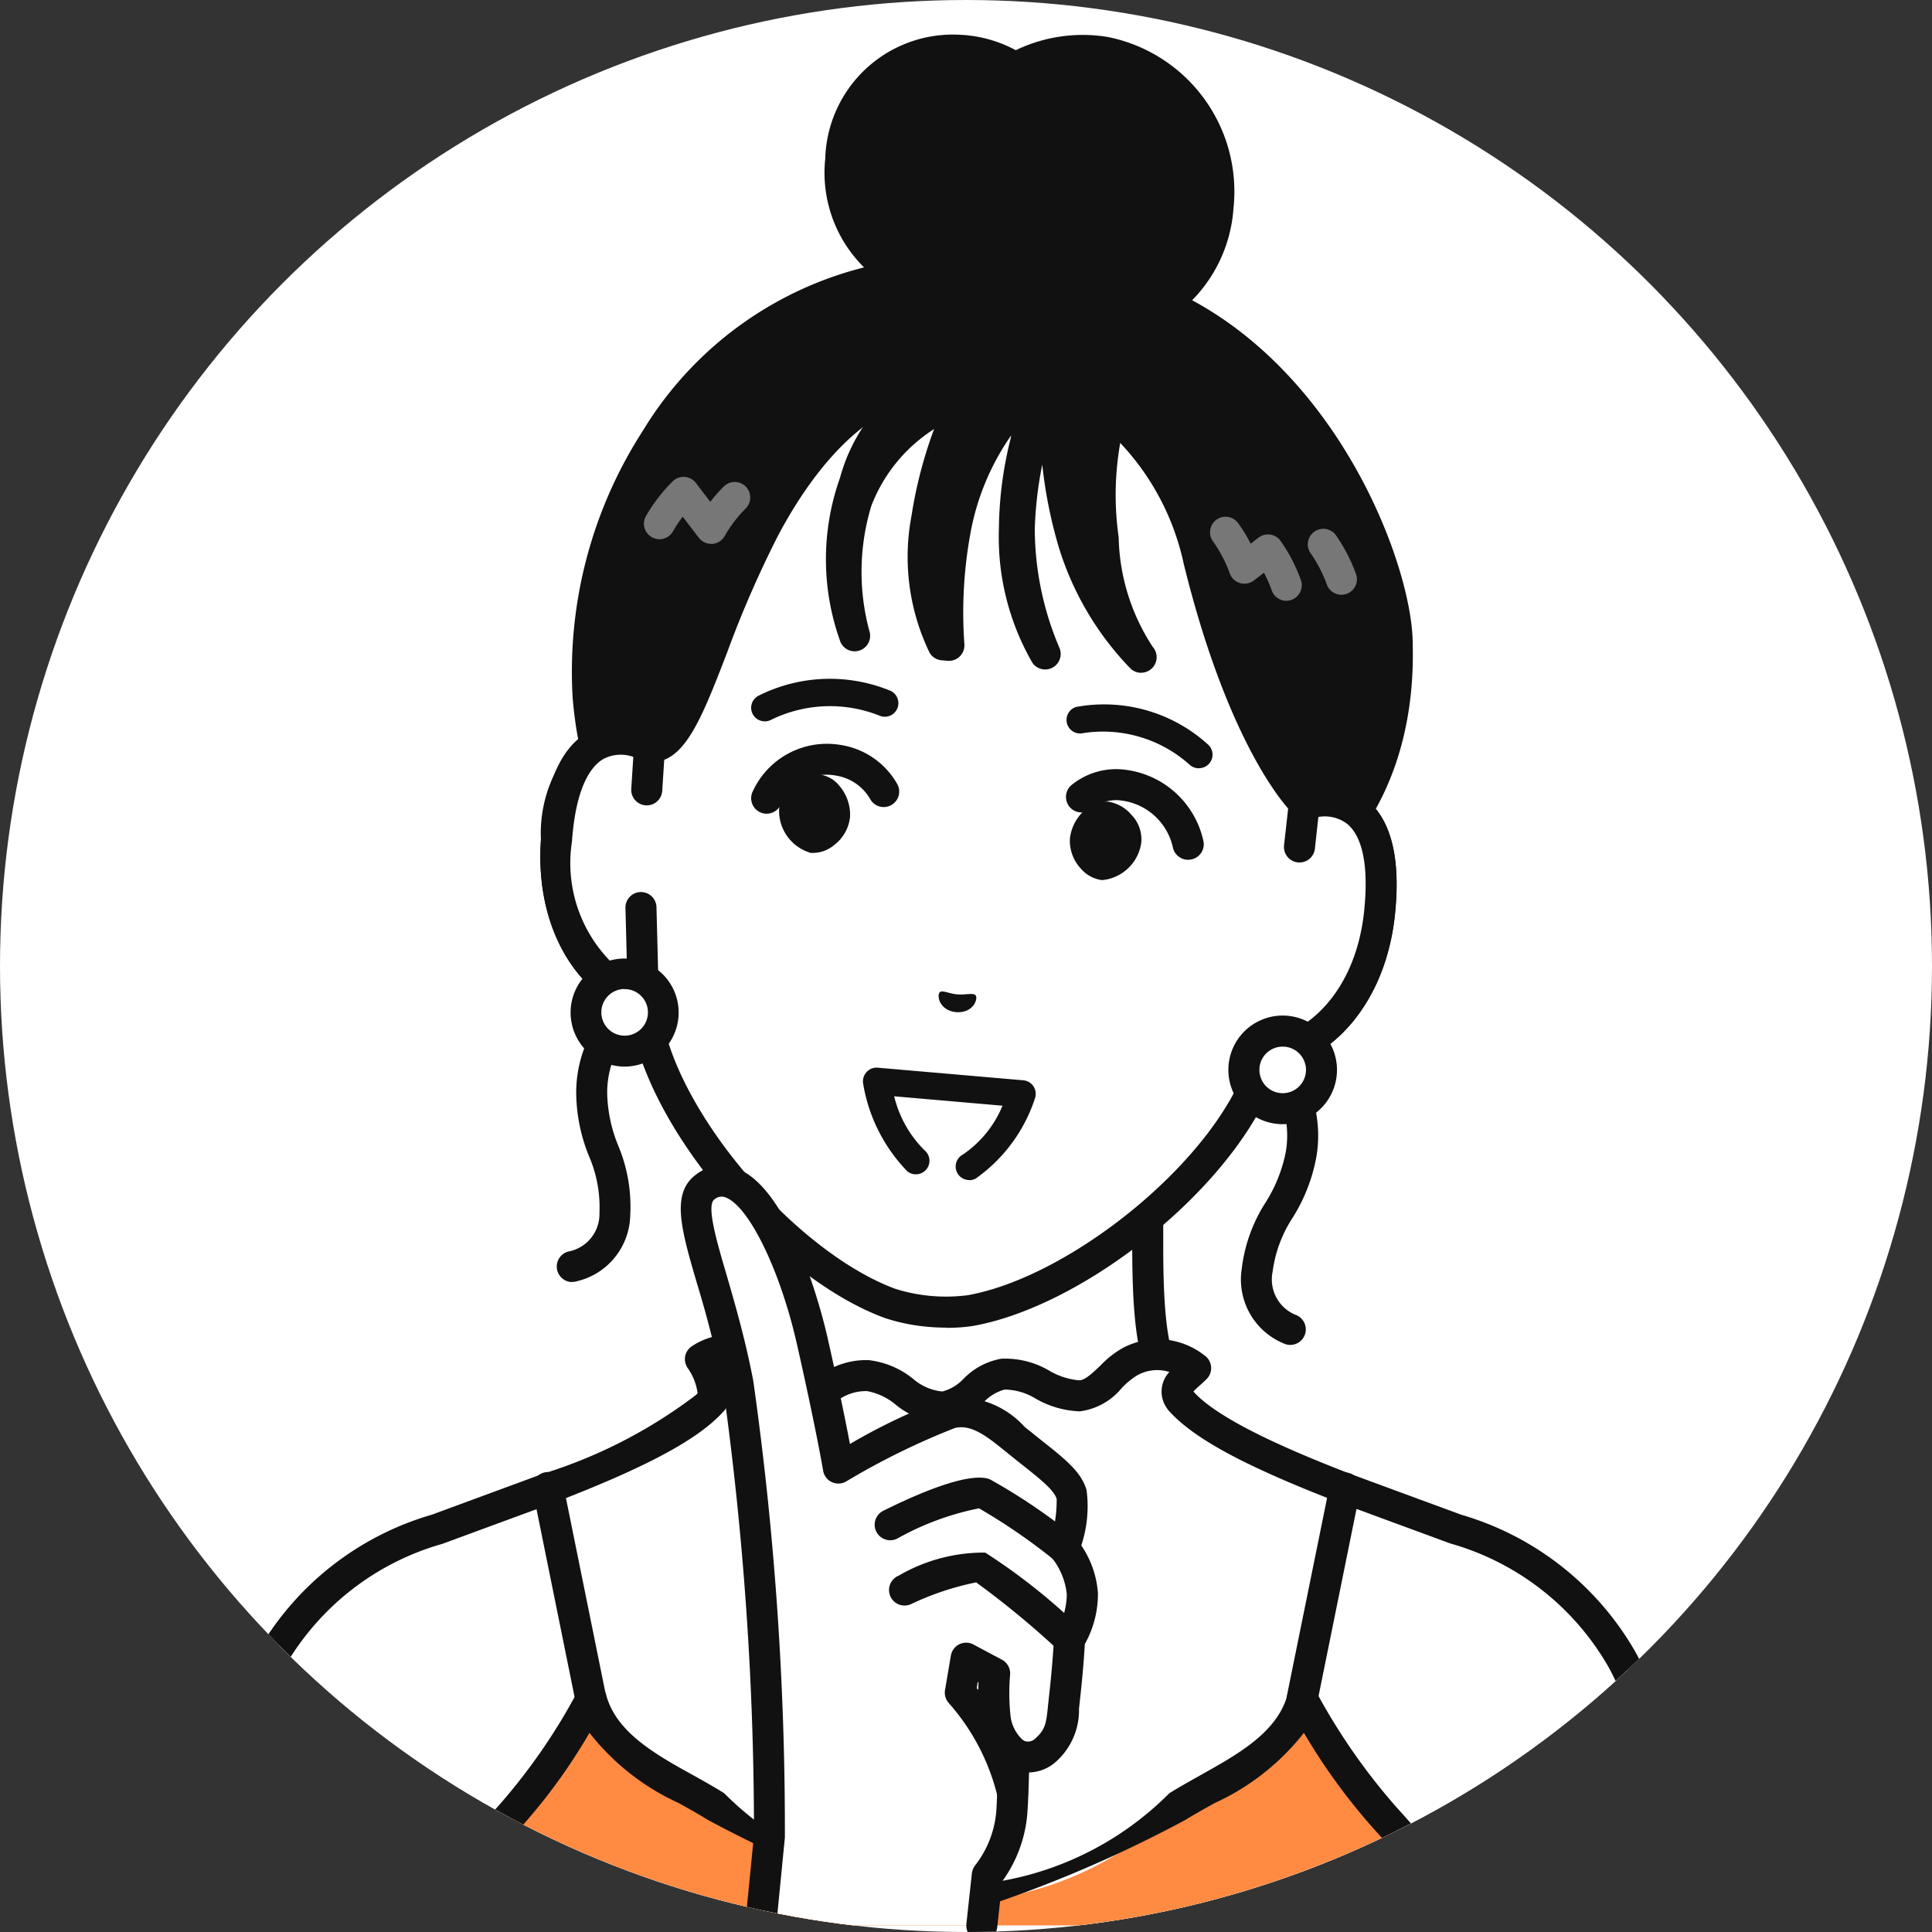 <svg xmlns="http://www.w3.org/2000/svg" xmlns:xlink="http://www.w3.org/1999/xlink" width="55" height="55" viewBox="0 0 55 55">
  <rect x="0" y="0" width="55" height="55" fill="#333333" stroke="none"/>
  <defs>
    <clipPath id="clip-path">
      <circle id="楕円形_46" data-name="楕円形 46" cx="27.5" cy="27.5" r="27.5" transform="translate(-410 1999)" fill="#fff"/>
    </clipPath>
  </defs>
  <g id="グループ_1201" data-name="グループ 1201" transform="translate(-20 -20)">
    <circle id="楕円形_26" data-name="楕円形 26" cx="27.5" cy="27.5" r="27.5" transform="translate(20 20)" fill="#fff"/>
    <g id="マスクグループ_167" data-name="マスクグループ 167" transform="translate(430 -1979)" clip-path="url(#clip-path)">
      <g id="グループ_1178" data-name="グループ 1178" transform="translate(-404.371 1999.984)">
        <path id="パス_672" data-name="パス 672" d="M4629.226,933.3l-5.731-1.411v8.022c0,2.58-.216,3.6-.923,4.393s-1.942,1.71-6.031,3.248,8.112,8.885,8.112,8.885h9.148s12.2-7.349,8.112-8.885-5.324-2.451-6.032-3.248-.923-1.812-.923-4.393v-8.022Z" transform="translate(-4607.91 -905.433)" fill="#fff"/>
        <path id="パス_673" data-name="パス 673" d="M4618.7,941.765a.441.441,0,0,1-.229-.82c3.454-2.082,8.879-5.979,8.733-7.577-.01-.088-.029-.321-.549-.516-4.006-1.506-5.379-2.436-6.207-3.368-.791-.893-1.034-1.988-1.034-4.686v-7.459l-5.186,1.276a.433.433,0,0,1-.21,0l-5.184-1.276V924.8c0,2.7-.241,3.793-1.035,4.686-.828.932-2.2,1.862-6.206,3.368-.52.2-.54.428-.549.516-.146,1.6,5.279,5.5,8.731,7.577a.441.441,0,1,1-.454.756c-1.57-.947-9.4-5.8-9.158-8.414a1.5,1.5,0,0,1,1.117-1.262c4.063-1.528,5.216-2.406,5.858-3.128.622-.7.813-1.658.813-4.1v-8.022a.441.441,0,0,1,.546-.429l5.627,1.385,5.625-1.385a.444.444,0,0,1,.548.429V924.8c0,2.441.19,3.4.811,4.1.644.722,1.795,1.6,5.857,3.128a1.494,1.494,0,0,1,1.117,1.262c.24,2.613-7.585,7.468-9.157,8.414a.431.431,0,0,1-.227.063" transform="translate(-4592.811 -890.319)" fill="#111"/>
        <path id="パス_674" data-name="パス 674" d="M4370.992,1319.506c-.634.712-2.012,1.474-4.686,2.5l-3.157,1.162a7.965,7.965,0,0,0-4.692,3.643c-.978,1.692-1.413,4.4-1.683,7.647h41.747c-.271-3.245-.706-5.955-1.684-7.647a7.964,7.964,0,0,0-4.69-3.643l-3.158-1.162c-2.673-1.03-4.053-1.792-4.685-2.5h0c-.233-.4.024-.517.433-.921a1.7,1.7,0,0,0-1.856-.189c-.469.225-.893.967-1.442.976-.8.013-1.39-.7-2.181-.617-.663.068-1.032.885-1.7.935-.8.06-1.349-.857-2.15-.893-.832-.036-1.093.511-1.707.47-.448-.03-.958-.6-1.456-.99a1.521,1.521,0,0,0-1.6.049,1.838,1.838,0,0,1,.348,1.178Z" transform="translate(-4356.332 -1280.635)" fill="#fff"/>
        <path id="パス_675" data-name="パス 675" d="M4383.41,1319.774a.444.444,0,0,1-.44-.4c-.209-2.53-.585-5.664-1.625-7.463a7.552,7.552,0,0,0-4.464-3.451l-3.154-1.161c-2.676-1.031-4.125-1.811-4.845-2.6a.4.4,0,0,1-.071-.092.812.812,0,0,1,.071-1.03,1.161,1.161,0,0,0-.923.1,2.208,2.208,0,0,0-.431.355,1.847,1.847,0,0,1-1.195.666,2.7,2.7,0,0,1-1.253-.359,1.728,1.728,0,0,0-.89-.261,1.3,1.3,0,0,0-.6.365,1.935,1.935,0,0,1-1.108.571,2.206,2.206,0,0,1-1.4-.513,1.764,1.764,0,0,0-.806-.379,1.357,1.357,0,0,0-.76.212,1.707,1.707,0,0,1-.957.257,2.506,2.506,0,0,1-1.318-.764c-.127-.109-.252-.219-.379-.317a.794.794,0,0,0-.711-.088,1.816,1.816,0,0,1,.161,1.051.445.445,0,0,1-.126.232c-.718.792-2.168,1.572-4.836,2.6l-3.164,1.165a7.544,7.544,0,0,0-4.46,3.45c-1.04,1.8-1.416,4.933-1.627,7.463a.441.441,0,1,1-.88-.073c.329-3.947.849-6.289,1.743-7.832a8.417,8.417,0,0,1,4.917-3.836l3.16-1.164a14.069,14.069,0,0,0,4.414-2.283,1.6,1.6,0,0,0-.282-.727.454.454,0,0,1-.074-.341.445.445,0,0,1,.2-.288,1.948,1.948,0,0,1,2.111-.026c.141.11.28.231.416.348a2.369,2.369,0,0,0,.8.55.888.888,0,0,0,.49-.159,2.219,2.219,0,0,1,1.208-.312,2.459,2.459,0,0,1,1.259.528,1.49,1.49,0,0,0,.837.365,1.265,1.265,0,0,0,.606-.364,1.976,1.976,0,0,1,1.079-.57,2.481,2.481,0,0,1,1.363.343,2.014,2.014,0,0,0,.84.272h.015c.159,0,.394-.225.6-.422a2.728,2.728,0,0,1,.658-.511,2.141,2.141,0,0,1,2.289.215.441.441,0,0,1,.072.685c-.071.069-.135.13-.2.186s-.135.125-.177.172c.619.659,2.044,1.405,4.474,2.341l3.15,1.16a8.424,8.424,0,0,1,4.921,3.837c.892,1.543,1.413,3.885,1.741,7.832a.441.441,0,0,1-.4.477h-.038" transform="translate(-4341.221 -1265.504)" fill="#111"/>
        <path id="パス_676" data-name="パス 676" d="M4678.638,1448.723a.445.445,0,0,1-.433-.354l-1.217-6.006a.442.442,0,1,1,.866-.176l1.218,6.006a.441.441,0,0,1-.345.52.454.454,0,0,1-.089.009" transform="translate(-4667.448 -1400.9)" fill="#111"/>
        <path id="パス_677" data-name="パス 677" d="M5433.461,1448.724a.454.454,0,0,1-.087-.009.442.442,0,0,1-.346-.521l1.22-6.006a.441.441,0,1,1,.865.176l-1.218,6.006a.443.443,0,0,1-.434.354" transform="translate(-5402.022 -1400.901)" fill="#111"/>
        <path id="パス_678" data-name="パス 678" d="M4649.165,1673.307s-.337-.4-.859-.978a18.33,18.33,0,0,1-2.35-3.384c-.417,1.564-2.213,2.231-3.552,3.062a9.284,9.284,0,0,1-13.137,0c-1.341-.831-3.136-1.5-3.553-3.062a17.789,17.789,0,0,1-2.353,3.384c-.433.472-.856.978-.856.978l.019,2.085h26.623Z" transform="translate(-4614.519 -1621.564)" fill="#ff8b43"/>
        <path id="パス_679" data-name="パス 679" d="M4634.027,1660.723h0a.443.443,0,0,1-.438-.445l.016-1.922c-.135-.16-.4-.464-.741-.841a17.063,17.063,0,0,1-1.974-2.717,6.839,6.839,0,0,1-2.542,2c-.292.163-.567.316-.828.477a36.067,36.067,0,0,1-6.671,2.77.434.434,0,0,1-.258,0,36.058,36.058,0,0,1-6.673-2.77c-.258-.161-.533-.314-.825-.477a6.815,6.815,0,0,1-2.542-2,16.181,16.181,0,0,1-1.979,2.718c-.294.321-.587.662-.739.839l.018,1.922a.442.442,0,0,1-.438.445h0a.441.441,0,0,1-.441-.438l-.019-2.086a.438.438,0,0,1,.1-.287c.017-.021.434-.52.871-.994a16.986,16.986,0,0,0,2.29-3.3.442.442,0,0,1,.812.1c.286,1.071,1.411,1.7,2.5,2.3.286.161.584.326.86.5a8.936,8.936,0,0,0,12.673,0c.277-.171.574-.337.862-.5,1.087-.606,2.211-1.232,2.5-2.3a.442.442,0,0,1,.812-.1,17.622,17.622,0,0,0,2.292,3.3c.523.575.857.976.872.993a.454.454,0,0,1,.1.286l-.019,2.086a.441.441,0,0,1-.44.438" transform="translate(-4599.399 -1606.452)" fill="#111"/>
        <path id="パス_680" data-name="パス 680" d="M4990.313,22.111s-.495.488-1.911.255a3.355,3.355,0,0,1-3.057-3.7,3.182,3.182,0,0,1,3.334-3.13,2.581,2.581,0,0,1,1.62.518,3.957,3.957,0,0,1,2.583-.458,4.027,4.027,0,0,1,3.209,4.408,3.428,3.428,0,0,1-3.549,3.31,4.153,4.153,0,0,1-2.23-1.209" transform="translate(-4967.043 -15.093)" fill="#111"/>
        <path id="パス_681" data-name="パス 681" d="M4977.709,8.685a2.529,2.529,0,0,1-.336-.022,4.41,4.41,0,0,1-2.236-1.1,3.366,3.366,0,0,1-1.918.141,3.786,3.786,0,0,1-3.424-4.169,3.635,3.635,0,0,1,3.8-3.532,3.7,3.7,0,0,1,1.624.441,4.39,4.39,0,0,1,2.627-.375,4.486,4.486,0,0,1,3.57,4.881,4.131,4.131,0,0,1-1.5,2.908,3.663,3.663,0,0,1-2.21.824m-2.181-1.966a3.723,3.723,0,0,0,1.962,1.069,2.65,2.65,0,0,0,1.876-.616,3.188,3.188,0,0,0,1.173-2.295,3.6,3.6,0,0,0-2.848-3.936,3.553,3.553,0,0,0-2.271.4.441.441,0,0,1-.549-.068h0a2.421,2.421,0,0,0-1.336-.384,2.733,2.733,0,0,0-2.862,2.728,2.974,2.974,0,0,0,2.689,3.221c1.127.185,1.537-.143,1.542-.146a.428.428,0,0,1,.624.029" transform="translate(-4951.931 0.001)" fill="#111"/>
        <path id="パス_682" data-name="パス 682" d="M4732.768,248.892l19.65,1.719s2.226-1.768,2.122-5.915c0-2.236-2.654-9.369-8.867-10.356-4.624-.734-5.46-.091-5.46-.091a9.853,9.853,0,0,0-6.772,4.613,12.162,12.162,0,0,0-1.928,7.344c.275,3.146,1.255,2.686,1.255,2.686" transform="translate(-4720.396 -227.345)" fill="#111"/>
        <path id="パス_683" data-name="パス 683" d="M4737.027,235.237a.442.442,0,0,0,.55.692c.1-.078,2.4-1.955,2.289-6.261,0-2.568-2.847-9.776-9.24-10.792-3.919-.622-5.257-.276-5.664-.084a10.3,10.3,0,0,0-7.01,4.8,12.65,12.65,0,0,0-2,7.62c.145,1.665.5,2.642,1.1,2.985a.858.858,0,0,0,.782.063.442.442,0,0,0-.324-.82c-.117-.033-.521-.486-.681-2.3a11.762,11.762,0,0,1,1.861-7.068,9.514,9.514,0,0,1,6.442-4.411.292.292,0,0,0,.216-.078c.141-.061,1.238-.453,5.134.165,5.934.943,8.493,7.854,8.494,9.931.1,3.852-1.873,5.491-1.954,5.558m-19.561-1.774h0m0,0h0" transform="translate(-4705.278 -212.317)" fill="#111"/>
        <path id="パス_684" data-name="パス 684" d="M4718.6,365.2a7.542,7.542,0,0,0-2.39-4.1l-6.414-.627s-1.794.483-3.562,3.811c-1.609,3.027-2.175,6.323-3.276,6.227h0a.829.829,0,0,1-.418-.153c-.939-.241-2.043.206-2.229,2.83-.191,2.681,1.294,4.256,2.471,4.509h0a9.182,9.182,0,0,0,.332,1.5c.988,2.9,4.068,6.2,6.7,7.17a5.245,5.245,0,0,0,2.289.2c2.755-.494,6.362-3.211,7.84-5.9a9,9,0,0,0,.586-1.415c1.2-.044,2.939-1.338,3.218-4.011.312-3.018-1.079-3.4-2.145-3.1h0c-.006,0-1.707-1.7-3-6.941" transform="translate(-4690.105 -350.238)" fill="#fff"/>
        <path id="パス_685" data-name="パス 685" d="M4696.3,371.931c-.153,0-.324-.006-.506-.022a5.4,5.4,0,0,1-1.245-.252c-2.748-1.009-5.936-4.417-6.964-7.443a8.865,8.865,0,0,1-.307-1.291c-1.406-.49-2.7-2.279-2.519-4.887a3.843,3.843,0,0,1,1.188-2.962,1.855,1.855,0,0,1,1.593-.264.447.447,0,0,1,.148.069.381.381,0,0,0,.2.072h.012c.349,0,.919-1.474,1.335-2.554a31.044,31.044,0,0,1,1.5-3.441c1.838-3.457,3.758-4.008,3.839-4.03a.442.442,0,0,1,.234.852c-.038.012-1.667.537-3.292,3.593a30.406,30.406,0,0,0-1.458,3.345c-.745,1.929-1.234,3.2-2.247,3.115h0a1.266,1.266,0,0,1-.555-.181.964.964,0,0,0-.791.141c-.316.228-.717.814-.822,2.308-.174,2.439,1.138,3.834,2.124,4.045a.442.442,0,0,1,.344.37,8.391,8.391,0,0,0,.314,1.421c.938,2.756,3.942,5.98,6.428,6.893a4.821,4.821,0,0,0,2.063.179c2.6-.467,6.121-3.119,7.527-5.676a8.441,8.441,0,0,0,.553-1.34.442.442,0,0,1,.4-.3c1.009-.037,2.542-1.183,2.793-3.615.164-1.579-.169-2.219-.475-2.479a1.227,1.227,0,0,0-1.109-.146.438.438,0,0,1-.261-.007c-.2-.07-1.966-1.889-3.285-7.254a7.211,7.211,0,0,0-2.226-3.853.442.442,0,0,1,.53-.707,7.938,7.938,0,0,1,2.555,4.349c1.023,4.164,2.3,6.023,2.729,6.558a1.95,1.95,0,0,1,1.637.385c.685.577.95,1.669.785,3.246-.269,2.6-1.859,4.137-3.329,4.375a8.745,8.745,0,0,1-.524,1.214c-1.541,2.806-5.273,5.609-8.15,6.125a4.912,4.912,0,0,1-.766.054" transform="translate(-4674.989 -335.12)" fill="#111"/>
        <path id="パス_686" data-name="パス 686" d="M4702.974,706.8c-1-.481-2.432-.351-2.648,2.676-.191,2.68,1.3,4.256,2.473,4.508l-.067-2.585.165-3.359Z" transform="translate(-4690.115 -686.531)" fill="#fff"/>
        <path id="パス_687" data-name="パス 687" d="M4687.687,699.289a.457.457,0,0,1-.093-.01c-1.516-.325-3.018-2.178-2.819-4.971.112-1.581.562-2.611,1.338-3.06a2.032,2.032,0,0,1,1.942.017.441.441,0,0,1,.25.426l-.079,1.24a.442.442,0,0,1-.882-.056l.059-.92a1.062,1.062,0,0,0-.847.057c-.349.2-.788.775-.9,2.358a3.99,3.99,0,0,0,1.573,3.818l-.049-1.914a.442.442,0,1,1,.883-.023l.066,2.585a.439.439,0,0,1-.44.453" transform="translate(-4675.003 -671.392)" fill="#111"/>
        <path id="パス_688" data-name="パス 688" d="M5414,768.561l-.138,1.235-.936,5.871c1.2-.044,2.939-1.338,3.217-4.011.313-3.018-1.079-3.4-2.144-3.1" transform="translate(-5382.5 -746.659)" fill="#fff"/>
        <path id="パス_689" data-name="パス 689" d="M5397.807,760.969a.442.442,0,0,1-.016-.883c1.008-.037,2.542-1.183,2.795-3.615.164-1.579-.168-2.22-.479-2.479a1.058,1.058,0,0,0-.824-.2l-.1.916a.442.442,0,0,1-.878-.1l.138-1.235a.446.446,0,0,1,.32-.376,2.03,2.03,0,0,1,1.915.32c.686.577.951,1.669.788,3.246-.29,2.786-2.092,4.349-3.641,4.406h-.017" transform="translate(-5367.381 -731.519)" fill="#111"/>
        <path id="パス_690" data-name="パス 690" d="M5389.034,1014.967a.444.444,0,0,1-.133-.021,1.971,1.971,0,0,1-1.247-2.142,4.464,4.464,0,0,1,.68-1.893,4.183,4.183,0,0,0,.572-1.424,2.724,2.724,0,0,0-.826-2.473.442.442,0,0,1,.559-.684,3.608,3.608,0,0,1,1.139,3.294,4.908,4.908,0,0,1-.671,1.717,3.676,3.676,0,0,0-.573,1.541,1.088,1.088,0,0,0,.643,1.224.442.442,0,0,1-.141.861" transform="translate(-5357.934 -977.664)" fill="#111"/>
        <path id="パス_691" data-name="パス 691" d="M5159.65,45.8a.442.442,0,0,1-.271-.791c.085-.067,2.091-1.7.47-4.586a.442.442,0,0,1,.771-.432c2,3.565-.672,5.695-.7,5.716a.437.437,0,0,1-.271.093" transform="translate(-5135.986 -38.633)" fill="#111"/>
        <path id="パス_692" data-name="パス 692" d="M5200.578,105.733a.442.442,0,0,1-.154-.856,2.312,2.312,0,0,0,1.338-2.971.441.441,0,1,1,.85-.237,3.2,3.2,0,0,1-1.882,4.037.442.442,0,0,1-.153.028" transform="translate(-5175.751 -98.468)" fill="#111"/>
        <path id="パス_693" data-name="パス 693" d="M4987.94,350.832a6.511,6.511,0,0,0-.012,4.366,6.9,6.9,0,0,1,.065-3.846,5.3,5.3,0,0,1,3.072-2.977,13.121,13.121,0,0,0-1.079,3.476,5.854,5.854,0,0,0,.458,3.608l.171.015a12.822,12.822,0,0,1,.2-3.384c.357-1.84,1.509-3.533,1.968-3.446s-.321,1.538-.3,3.5a6.727,6.727,0,0,0,.877,3.582,9.062,9.062,0,0,1-.739-3.566c.094-2.662.861-3.681.977-3.821l-3.335-.371a4.552,4.552,0,0,0-2.321,2.867" transform="translate(-4969.233 -338.086)" fill="#111"/>
        <path id="パス_694" data-name="パス 694" d="M5200.432,365.316a8.167,8.167,0,0,0,1.919,3.255,6.165,6.165,0,0,1-1.082-3.378,8.7,8.7,0,0,1,.324-3.907l-1.719-.191a14.931,14.931,0,0,0,.558,4.222" transform="translate(-5175.497 -350.843)" fill="#111"/>
        <path id="パス_695" data-name="パス 695" d="M5199.388,360.381l.016,0v-.021l-.016.019" transform="translate(-5175.024 -350.131)" fill="#111"/>
        <path id="パス_696" data-name="パス 696" d="M4980.967,341.137a.439.439,0,0,1-.3-.121,8.578,8.578,0,0,1-2.039-3.445,13.157,13.157,0,0,1-.473-2.361,10.788,10.788,0,0,0-.213,1.845,8.679,8.679,0,0,0,.7,3.367.442.442,0,0,1-.765.434,7.147,7.147,0,0,1-.956-3.831,10.856,10.856,0,0,1,.322-2.512c.01-.044.019-.09.029-.137a7.054,7.054,0,0,0-1.141,2.681,12.5,12.5,0,0,0-.194,3.254.442.442,0,0,1-.478.485l-.17-.015a.438.438,0,0,1-.341-.215,6.261,6.261,0,0,1-.515-3.9,12.569,12.569,0,0,1,.643-2.468,4.516,4.516,0,0,0-1.786,2.184,6.459,6.459,0,0,0-.056,3.568.441.441,0,0,1-.821.318,6.91,6.91,0,0,1-.016-4.681,4.982,4.982,0,0,1,2.572-3.15.442.442,0,0,1,.608.487c.129-.055.213-.083.231-.089a.442.442,0,0,1,.535.615,12.994,12.994,0,0,0-.987,3.027c.418-1.6,1.49-3.559,2.393-3.387a.607.607,0,0,1,.216.085,1.921,1.921,0,0,1,.207-.28.442.442,0,0,1,.765.314,14.75,14.75,0,0,0,.5,3.984,8.869,8.869,0,0,1,.373-3.965.441.441,0,1,1,.807.359,8.507,8.507,0,0,0-.287,3.69,5.9,5.9,0,0,0,.972,3.125.442.442,0,0,1-.332.733" transform="translate(-4954.113 -322.968)" fill="#111"/>
        <path id="パス_697" data-name="パス 697" d="M4701.4,960.043a.442.442,0,0,1-.058-.879,1.086,1.086,0,0,0,.839-1.094,3.648,3.648,0,0,0-.3-1.617,4.893,4.893,0,0,1-.362-1.807,3.6,3.6,0,0,1,1.693-3.047.442.442,0,0,1,.431.771,2.722,2.722,0,0,0-1.242,2.292,4.147,4.147,0,0,0,.316,1.5,4.479,4.479,0,0,1,.34,1.983,1.971,1.971,0,0,1-1.6,1.892.429.429,0,0,1-.061,0" transform="translate(-4690.745 -924.529)" fill="#111"/>
        <path id="パス_698" data-name="パス 698" d="M4730.334,942.519a1.1,1.1,0,1,0,1.195-1,1.1,1.1,0,0,0-1.195,1" transform="translate(-4719.282 -914.781)" fill="#fff"/>
        <path id="パス_699" data-name="パス 699" d="M4716.32,929.044c-.045,0-.09,0-.135-.006a1.538,1.538,0,1,1,.135.006m0-2.208a.661.661,0,0,0-.659.605h0a.663.663,0,1,0,.716-.6l-.058,0m-1.1.567h0Z" transform="translate(-4704.168 -899.665)" fill="#111"/>
        <path id="パス_700" data-name="パス 700" d="M5390.169,1000.246a1.1,1.1,0,1,0,1.2-1,1.1,1.1,0,0,0-1.2,1" transform="translate(-5360.386 -970.87)" fill="#fff"/>
        <path id="パス_701" data-name="パス 701" d="M5376.154,986.771c-.044,0-.088,0-.135-.006a1.546,1.546,0,1,1,.135.006m0-2.208a.666.666,0,0,0-.426.155.658.658,0,0,0-.233.45h0a.673.673,0,0,0,.152.483.663.663,0,1,0,.564-1.086l-.058,0m-1.1.567h0Z" transform="translate(-5345.269 -955.752)" fill="#111"/>
        <path id="パス_702" data-name="パス 702" d="M5455.109,497.177a.444.444,0,0,1-.419-.3,3.789,3.789,0,0,0-.46-.885.442.442,0,0,1,.713-.522,4.757,4.757,0,0,1,.583,1.122.442.442,0,0,1-.274.561.456.456,0,0,1-.143.024" transform="translate(-5422.55 -481.229)" fill="#777"/>
        <path id="パス_703" data-name="パス 703" d="M5359.071,486.7a.446.446,0,0,1-.419-.3,3.8,3.8,0,0,0-.22-.5l-.285.22a.442.442,0,0,1-.4.073.437.437,0,0,1-.29-.28,3.9,3.9,0,0,0-.46-.885.442.442,0,1,1,.712-.522,4.038,4.038,0,0,1,.344.569l.223-.172a.441.441,0,0,1,.333-.088.435.435,0,0,1,.293.176,4.621,4.621,0,0,1,.583,1.122.442.442,0,0,1-.274.561.453.453,0,0,1-.143.024" transform="translate(-5328.079 -470.58)" fill="#777"/>
        <path id="パス_704" data-name="パス 704" d="M4790.4,445.328a.441.441,0,0,1-.351-.173l-.459-.6a3.871,3.871,0,0,0-.276.416.442.442,0,0,1-.774-.427,4.714,4.714,0,0,1,.77-1,.437.437,0,0,1,.338-.121.445.445,0,0,1,.318.172l.41.537a4.055,4.055,0,0,1,.407-.459.442.442,0,0,1,.61.638,3.772,3.772,0,0,0-.606.792.444.444,0,0,1-.355.227h-.032" transform="translate(-4775.784 -430.83)" fill="#777"/>
        <path id="パス_705" data-name="パス 705" d="M4924.576,742.223a1.085,1.085,0,0,1,.76-.284.843.843,0,0,1,.553.295,1.26,1.26,0,0,1,.326.921,1.153,1.153,0,0,1-.454.794.942.942,0,0,1-.643.221l-.022,0a1.249,1.249,0,0,1-.9-1.242,1.008,1.008,0,0,1,.378-.7" transform="translate(-4907.646 -720.874)" fill="#111"/>
        <path id="パス_706" data-name="パス 706" d="M4896.6,713.33a.441.441,0,0,1-.41-.605,2.322,2.322,0,0,1,2.495-1.356,2.248,2.248,0,0,1,1.638,1.127.441.441,0,0,1-.783.406,1.367,1.367,0,0,0-.972-.658,1.422,1.422,0,0,0-1.561.815.448.448,0,0,1-.408.271" transform="translate(-4880.403 -691.149)" fill="#111"/>
        <path id="パス_707" data-name="パス 707" d="M5217.682,769.463a1.09,1.09,0,0,0-.7-.411.845.845,0,0,0-.6.194,1.264,1.264,0,0,0-.48.85,1.16,1.16,0,0,0,.308.86.953.953,0,0,0,.6.329l.023,0a1.245,1.245,0,0,0,1.1-1.067,1.009,1.009,0,0,0-.249-.758" transform="translate(-5191.072 -747.215)" fill="#111"/>
        <path id="パス_708" data-name="パス 708" d="M5214.7,739.064a.442.442,0,0,1-.436-.367,1.719,1.719,0,0,0-1.6-1.331,1.148,1.148,0,0,0-.726.257.442.442,0,0,1-.572-.673,2.005,2.005,0,0,1,1.374-.464,2.6,2.6,0,0,1,2.4,2.061.441.441,0,0,1-.36.51.463.463,0,0,1-.075.006" transform="translate(-5186.507 -715.572)" fill="#111"/>
        <path id="パス_709" data-name="パス 709" d="M4896.643,646.645a.386.386,0,0,1-.182-.728,4.527,4.527,0,0,1,3.763-.14.386.386,0,0,1-.332.7,3.807,3.807,0,0,0-3.071.125.383.383,0,0,1-.179.044" transform="translate(-4880.499 -627.094)" fill="#111"/>
        <path id="パス_710" data-name="パス 710" d="M5215.558,672.154a.383.383,0,0,1-.26-.1,3.693,3.693,0,0,0-3.034-.9.386.386,0,0,1-.2-.745,4.4,4.4,0,0,1,3.759,1.071.386.386,0,0,1-.261.672" transform="translate(-5187.06 -651.267)" fill="#111"/>
        <path id="パス_711" data-name="パス 711" d="M5024.5,1051.848a4.15,4.15,0,0,0,1.5-2.07l-4.144-.36a4.346,4.346,0,0,0,1.122,2.266Z" transform="translate(-5002.539 -1019.625)" fill="#fff"/>
        <path id="パス_712" data-name="パス 712" d="M5011.28,1039.011a.386.386,0,0,1-.178-.729,3.106,3.106,0,0,0,1.124-1.388l-3.084-.268a3.238,3.238,0,0,0,.862,1.535.386.386,0,1,1-.488.6,4.679,4.679,0,0,1-1.258-2.5.389.389,0,0,1,.1-.326.383.383,0,0,1,.317-.123l4.144.359a.387.387,0,0,1,.333.508,4.5,4.5,0,0,1-1.69,2.29.385.385,0,0,1-.18.045" transform="translate(-4989.316 -1006.401)" fill="#111"/>
        <path id="パス_713" data-name="パス 713" d="M5085.148,959.555c-.065-.088-.262-.014-.515-.031s-.433-.136-.512-.06-.032.508.467.566c.5.031.625-.384.56-.475" transform="translate(-5062.999 -932.199)" fill="#111"/>
        <path id="パス_714" data-name="パス 714" d="M4851.7,1158.552c-.127-.433-.621-.786-1.439-1.439-.582-.464-1.209-1.062-1.975-.887a23.509,23.509,0,0,0-3.223,1.573s-.228-1.321-.753-3.631-1.8-5.267-3.036-4.374c-.771.554.341,2.484.931,5.6a92.93,92.93,0,0,1,.892,12.873l-.254,2.553h6.3l.158-1.432a3.315,3.315,0,0,0,.7-1.769c.037-.491.061-1.714.061-1.714a.743.743,0,0,0,.914-.093c.457-.41.442-.755.519-1.421.109-.949.15-1.713.15-1.713a2.557,2.557,0,0,0,.366-1.3,2.445,2.445,0,0,0-.516-1.294,4.164,4.164,0,0,0,.208-1.534" transform="translate(-4826.823 -1116.994)" fill="#fff"/>
        <path id="パス_715" data-name="パス 715" d="M4834.015,1156.127a.353.353,0,0,1-.049,0,.441.441,0,0,1-.391-.487l.156-1.432a.457.457,0,0,1,.1-.241,2.9,2.9,0,0,0,.594-1.513c.034-.473.059-1.676.059-1.689a.442.442,0,0,1,.242-.384.436.436,0,0,1,.449.029.3.3,0,0,0,.373-.057c.276-.25.3-.421.351-.926l.023-.218c.107-.922.146-1.677.146-1.684a.428.428,0,0,1,.071-.217,2.128,2.128,0,0,0,.294-1.048,1.979,1.979,0,0,0-.415-1.028.453.453,0,0,1-.082-.41,3.741,3.741,0,0,0,.209-1.28c-.077-.255-.464-.562-1.054-1.028l-.238-.191c-.062-.047-.12-.1-.179-.144-.487-.394-.947-.767-1.42-.657a20.775,20.775,0,0,0-3.105,1.526.44.44,0,0,1-.652-.309c0-.013-.232-1.339-.748-3.609-.471-2.086-1.362-3.916-2.024-4.168a.308.308,0,0,0-.325.056c-.232.166.063,1.177.35,2.154.237.816.532,1.832.758,3.008a91.354,91.354,0,0,1,.9,12.955c0,.015,0,.029,0,.044l-.25,2.552a.442.442,0,1,1-.879-.087l.249-2.53a91.643,91.643,0,0,0-.882-12.771,30.1,30.1,0,0,0-.737-2.923c-.457-1.558-.755-2.587-.019-3.119a1.182,1.182,0,0,1,1.153-.165c1.581.6,2.479,4.371,2.576,4.8.315,1.392.526,2.435.641,3.043a17.061,17.061,0,0,1,2.8-1.319,2.569,2.569,0,0,1,2.174.833l.174.139.236.19c.747.59,1.2.946,1.352,1.469a3.528,3.528,0,0,1-.15,1.576,2.75,2.75,0,0,1,.474,1.365,2.913,2.913,0,0,1-.374,1.444c-.012.245-.057.879-.143,1.634l-.022.209a1.962,1.962,0,0,1-.638,1.489,1.187,1.187,0,0,1-.784.322c-.01.395-.027.906-.051,1.19a3.8,3.8,0,0,1-.711,1.908l-.144,1.308a.442.442,0,0,1-.438.393" transform="translate(-4811.693 -1101.856)" fill="#111"/>
        <path id="パス_716" data-name="パス 716" d="M5025.563,1449.515a.437.437,0,0,1-.27-.092,16.844,16.844,0,0,0-2.159-1.486,7.921,7.921,0,0,0-2.327.861.442.442,0,0,1-.4-.79c.87-.434,2.417-1.128,3.031-.9a16.535,16.535,0,0,1,2.391,1.615.441.441,0,0,1-.27.791" transform="translate(-5000.893 -1405.982)" fill="#111"/>
        <path id="パス_717" data-name="パス 717" d="M5039.981,1524.086a.44.44,0,0,1-.295-.113,25.436,25.436,0,0,0-2.364-1.952,7.986,7.986,0,0,0-1.849.617.442.442,0,1,1-.353-.81,4.81,4.81,0,0,1,2.461-.655,17.443,17.443,0,0,1,2.7,2.142.442.442,0,0,1,.032.624.436.436,0,0,1-.328.147" transform="translate(-5015.162 -1477.958)" fill="#111"/>
        <path id="パス_718" data-name="パス 718" d="M5092.274,1617.3a.446.446,0,0,1-.437-.379,6.231,6.231,0,0,0-1.379-2.619.441.441,0,0,1-.106-.369l.166-.98a.442.442,0,0,1,.644-.316l.809.432a.442.442,0,0,1,.234.422,6.073,6.073,0,0,0,.015,1.207,1.093,1.093,0,0,0,.347.656.438.438,0,0,1,.122.609.45.45,0,0,1-.146.137,3.786,3.786,0,0,1,.168.7.438.438,0,0,1-.373.5.5.5,0,0,1-.064,0m-1.018-3.422.043.054c0-.078,0-.151.007-.216l-.023-.011Z" transform="translate(-5069.078 -1566.805)" fill="#111"/>
      </g>
    </g>
  </g>
</svg>
